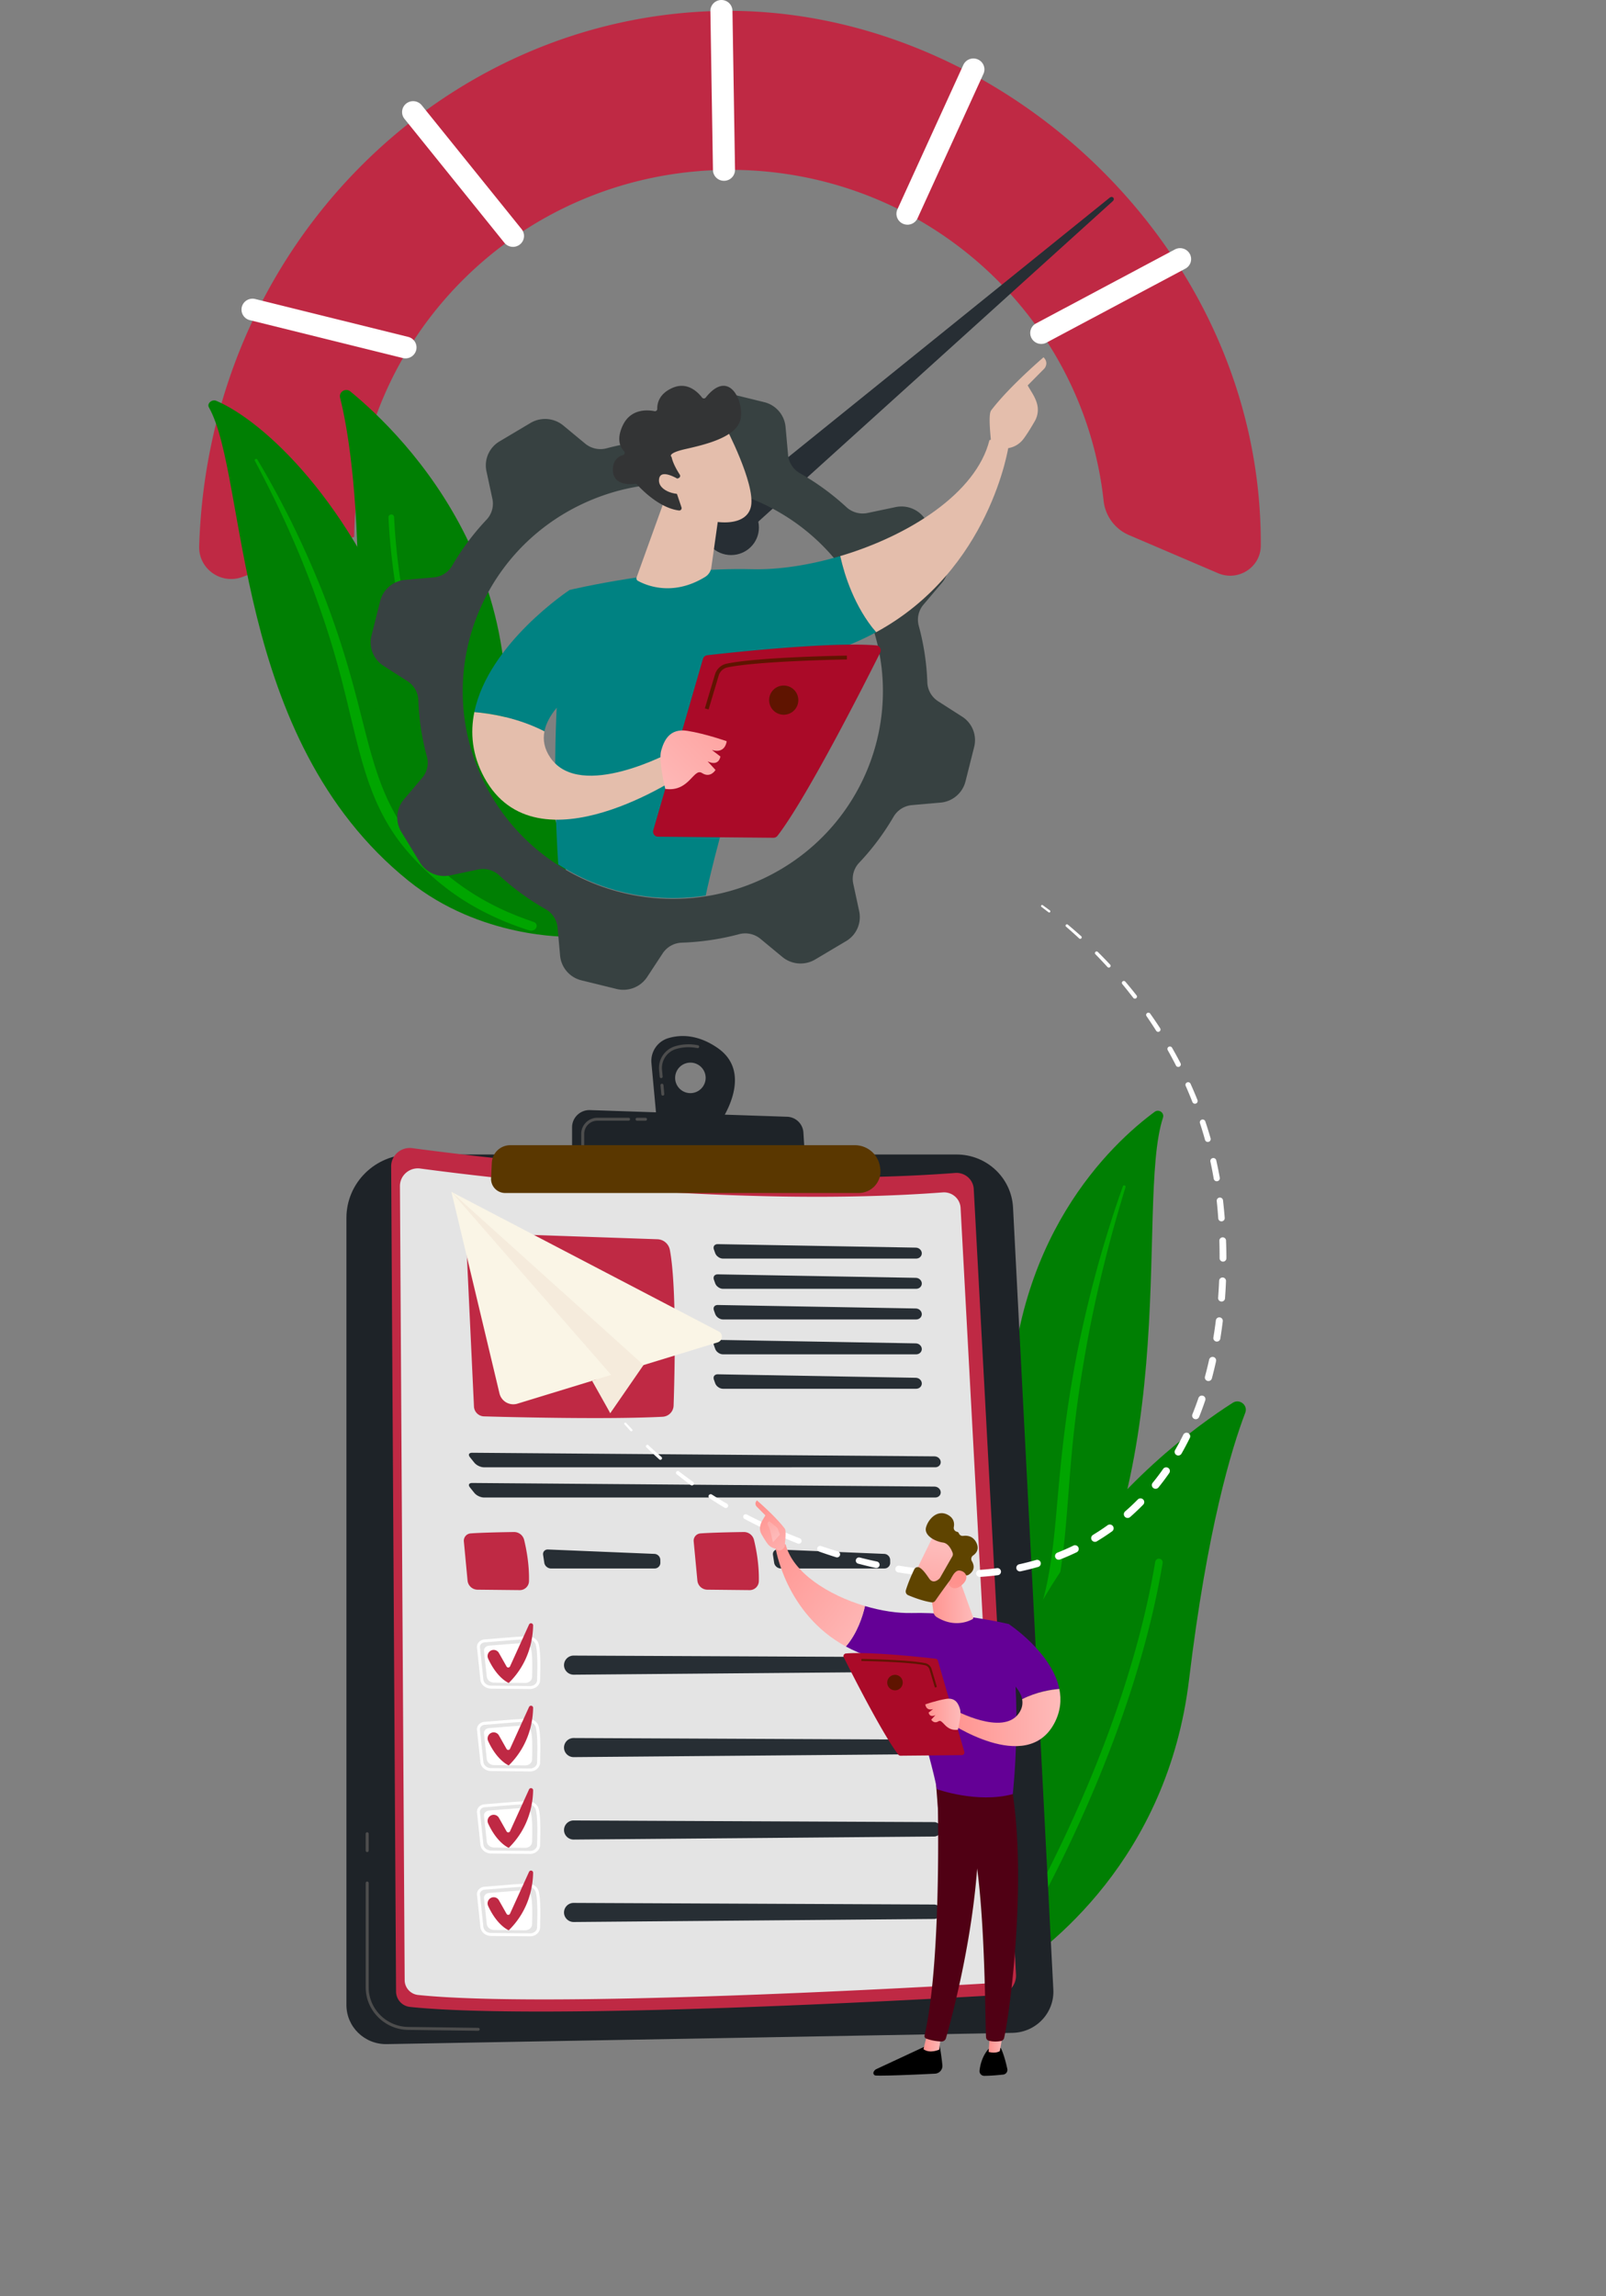 <svg xmlns="http://www.w3.org/2000/svg" xmlns:xlink="http://www.w3.org/1999/xlink" viewBox="0 0 3710 5302.68"><rect x="0" y="0" width="3710" height="5302.68" fill="#808080" stroke="none"/><defs><style>.cls-1{fill:none;}.cls-2{opacity:0.3;}.cls-3{fill:#91b3fa;}.cls-4{fill:#007f03;}.cls-5{fill:#00a500;}.cls-6{fill:#1e2328;}.cls-7{fill:#4d4d4d;}.cls-8{fill:#bf2944;}.cls-9{fill:#e4e4e4;}.cls-10{fill:#272e34;}.cls-11{fill:#fff;}.cls-12{fill:#5a3700;}.cls-13{fill:url(#linear-gradient);}.cls-14{fill:#500014;}.cls-15{fill:url(#linear-gradient-2);}.cls-16{fill:#640096;}.cls-17{fill:url(#linear-gradient-3);}.cls-18{fill:url(#linear-gradient-4);}.cls-19{fill:url(#linear-gradient-5);}.cls-20{fill:url(#linear-gradient-6);}.cls-21{fill:url(#linear-gradient-7);}.cls-22{fill:#aa0a28;}.cls-23{fill:url(#linear-gradient-8);}.cls-24{fill:#5f1400;}.cls-25{fill:url(#linear-gradient-9);}.cls-26{fill:#5f4400;}.cls-27{fill:url(#linear-gradient-10);}.cls-28{fill:#374141;}.cls-29{clip-path:url(#clip-path);}.cls-30{fill:url(#linear-gradient-11);}.cls-31{fill:url(#linear-gradient-12);}.cls-32{fill:url(#linear-gradient-13);}.cls-33{fill:url(#linear-gradient-14);}.cls-34{fill:#008282;}.cls-35{fill:#e4beac;}.cls-36{fill:#333435;}.cls-37{fill:url(#linear-gradient-15);}.cls-38{fill:#f5ebdc;}.cls-39{fill:#faf5e6;}</style><linearGradient id="linear-gradient" x1="10400.13" y1="3142.91" x2="10440.32" y2="3142.91" gradientTransform="matrix(-1, 0.01, 0.01, 1, 12543.61, -63.47)" gradientUnits="userSpaceOnUse"><stop offset="0" stop-color="#febbba"/><stop offset="1" stop-color="#ff928e"/></linearGradient><linearGradient id="linear-gradient-2" x1="10255.25" y1="3140.89" x2="10289.95" y2="3140.89" xlink:href="#linear-gradient"/><linearGradient id="linear-gradient-3" x1="2021.19" y1="2250.2" x2="1739.17" y2="2038.68" gradientTransform="matrix(1, 0, 0, 1, 0, 0)" xlink:href="#linear-gradient"/><linearGradient id="linear-gradient-4" x1="1844.5" y1="2070.38" x2="1741.93" y2="1947.3" gradientTransform="matrix(1, 0, 0, 1, 0, 0)" xlink:href="#linear-gradient"/><linearGradient id="linear-gradient-5" x1="10770.17" y1="1969.81" x2="10827.05" y2="1882.36" xlink:href="#linear-gradient"/><linearGradient id="linear-gradient-6" x1="10116.27" y1="2394.38" x2="10376.17" y2="2394.38" xlink:href="#linear-gradient"/><linearGradient id="linear-gradient-7" x1="10315.87" y1="2119.92" x2="10418.64" y2="2119.92" xlink:href="#linear-gradient"/><linearGradient id="linear-gradient-8" x1="10056.55" y1="2420.05" x2="10137.81" y2="2420.05" gradientTransform="matrix(-1, 0, 0, 1, 12275.32, 0)" xlink:href="#linear-gradient"/><linearGradient id="linear-gradient-9" x1="2084.08" y1="3239.18" x2="1951.91" y2="3414.02" gradientTransform="matrix(-0.69, -0.73, -0.73, 0.69, 5962.79, 1318.79)" xlink:href="#linear-gradient"/><linearGradient id="linear-gradient-10" x1="1891.98" y1="3379.19" x2="1997.98" y2="3270.44" gradientTransform="matrix(-0.69, -0.73, -0.73, 0.69, 5962.79, 1318.79)" xlink:href="#linear-gradient"/><clipPath id="clip-path" transform="translate(0 1538.89)"><path class="cls-1" d="M2038,57.45c0,263.84-216.54,477.72-483.66,477.72S1070.62,321.29,1070.62,57.45s228.13-739.38,493.3-771.22C3598.77-958.08,2038-206.39,2038,57.45Z"/></clipPath><linearGradient id="linear-gradient-11" x1="13925.93" y1="1506.8" x2="13074.32" y2="2433.11" gradientTransform="translate(-12022.93 -63.47) rotate(0.54)" gradientUnits="userSpaceOnUse"><stop offset="0" stop-color="#09005d"/><stop offset="1" stop-color="#1a0f91"/></linearGradient><linearGradient id="linear-gradient-12" x1="13649.16" y1="1576.78" x2="13724.82" y2="1576.78" gradientTransform="translate(-12022.93 -63.47) rotate(0.54)" xlink:href="#linear-gradient"/><linearGradient id="linear-gradient-13" x1="13732.2" y1="1333.81" x2="12886.65" y2="2253.52" xlink:href="#linear-gradient-11"/><linearGradient id="linear-gradient-14" x1="13376.45" y1="1572.97" x2="13441.77" y2="1572.97" gradientTransform="translate(-12022.93 -63.47) rotate(0.54)" xlink:href="#linear-gradient"/><linearGradient id="linear-gradient-15" x1="1508.77" y1="290.35" x2="1781.07" y2="18.04" gradientTransform="matrix(1, 0, 0, 1, 0, 0)" xlink:href="#linear-gradient"/></defs><g id="Background"><rect class="cls-1" y="1592.68" width="3710" height="3710"/></g><g id="Illustration"><g class="cls-2"><path class="cls-3" d="M1042.8,1521.1a7,7,0,0,1-14,.05c0-7.27-.36-14.66-1-22a7,7,0,0,1,14-1.19c.28,3.2.51,6.38.68,9.56C1042.65,1512,1042.78,1516.6,1042.8,1521.1ZM1030.59,1469a7,7,0,0,1-8.37-5.22c-1.63-7.15-3.59-14.31-5.82-21.28a6.9,6.9,0,0,1,4.57-8.68,7,7,0,0,1,8.78,4.51c2.35,7.34,4.41,14.88,6.13,22.41a6.74,6.74,0,0,1,.16,1.16A6.92,6.92,0,0,1,1030.59,1469Zm9.73,89.74c-1,7.62-2.42,15.3-4.11,22.84a7,7,0,0,1-8.35,5.25,6.92,6.92,0,0,1-5.32-8.24c1.61-7.16,2.92-14.45,3.9-21.69a7,7,0,0,1,13.93.54A7.11,7.11,0,0,1,1040.32,1558.7Zm-27.85-146.27a7,7,0,0,1-9.32-3.28c-3.18-6.62-6.69-13.17-10.42-19.49a6.87,6.87,0,0,1,2.53-9.46,7,7,0,0,1,9.57,2.49c3.92,6.66,7.61,13.56,11,20.53a6.59,6.59,0,0,1,.67,2.59A6.9,6.9,0,0,1,1012.47,1412.43Zm13,205.22c-2.7,7.21-5.76,14.4-9.09,21.38a7,7,0,0,1-9.31,3.32,6.89,6.89,0,0,1-3.36-9.2c3.16-6.63,6.07-13.47,8.64-20.31a7,7,0,0,1,9-4.08,6.91,6.91,0,0,1,4.55,6.12A6.67,6.67,0,0,1,1025.42,1617.65ZM997.8,1672c-4.25,6.46-8.82,12.82-13.59,18.91a7.07,7.07,0,0,1-9.83,1.23,6.85,6.85,0,0,1-1.24-9.7c4.53-5.78,8.88-11.83,12.92-18a7,7,0,0,1,9.68-2,6.86,6.86,0,0,1,2.06,9.57ZM958.85,1719c-5.57,5.4-11.44,10.63-17.44,15.54a7.08,7.08,0,0,1-9.86-.91,6.86,6.86,0,0,1,.93-9.74c5.7-4.66,11.27-9.63,16.57-14.76a7.05,7.05,0,0,1,9.9.09,6.86,6.86,0,0,1-.1,9.78Zm-48.41,37.55c-6.64,4.06-13.53,7.9-20.48,11.39a7,7,0,0,1-9.41-3,6.88,6.88,0,0,1,3.07-9.3c6.59-3.31,13.13-6.95,19.44-10.81a7,7,0,0,1,9.63,2.23,6.75,6.75,0,0,1,1,3.27A6.91,6.91,0,0,1,910.44,1756.56Zm-55.62,26.14c-7.36,2.51-14.93,4.75-22.49,6.65a7,7,0,0,1-8.51-5,6.91,6.91,0,0,1,5.06-8.4c7.19-1.8,14.37-3.92,21.37-6.31a7,7,0,0,1,8.9,4.27,7.12,7.12,0,0,1,.38,1.9A6.92,6.92,0,0,1,854.82,1782.7Z" transform="translate(0 1538.89)"/><path class="cls-3" d="M984.76,1355.27a6.86,6.86,0,0,0-1.48-3.9c-2.34-2.94-4.79-5.89-7.27-8.77a7.07,7.07,0,0,0-9.87-.77,6.86,6.86,0,0,0-.78,9.75c2.36,2.73,4.68,5.53,6.91,8.33a7,7,0,0,0,9.82,1.17A6.84,6.84,0,0,0,984.76,1355.27Z" transform="translate(0 1538.89)"/></g><g class="cls-2"><path class="cls-3" d="M966.51,1142.87a182.93,182.93,0,0,1-11,19.53,4.35,4.35,0,0,1-6,1.3,4.24,4.24,0,0,1-1.31-5.9,175.65,175.65,0,0,0,10.49-18.63,4.35,4.35,0,0,1,5.77-2,4.26,4.26,0,0,1,2.45,3.63A4.12,4.12,0,0,1,966.51,1142.87Zm-24.31,37.62a187.85,187.85,0,0,1-15.42,16.37,4.36,4.36,0,0,1-6.11-.14,4.23,4.23,0,0,1,.14-6,178,178,0,0,0,14.71-15.62,4.37,4.37,0,0,1,6.09-.58,4.23,4.23,0,0,1,.59,6Zm-32.74,30.79a187.38,187.38,0,0,1-19,12.25,4.36,4.36,0,0,1-5.9-1.6,4.24,4.24,0,0,1,1.62-5.82,177.3,177.3,0,0,0,18.07-11.68,4.35,4.35,0,0,1,6.05.88,4.18,4.18,0,0,1,.85,2.32A4.22,4.22,0,0,1,909.46,1211.28Z" transform="translate(0 1538.89)"/></g><path class="cls-4" d="M2686.61,1042.18c3.7-11.28-9.62-20.55-19.25-13.46-97.73,72-338.14,293.46-334.6,728.05,4.45,545.26-131.56,728.77-286.52,832.62,0,0,200.37-34.52,345.28-219.95C2747.3,1914.15,2620.81,1242.78,2686.61,1042.18Z" transform="translate(0 1538.89)"/><path class="cls-5" d="M2600.07,1202.62c-17.94,58.63-34.7,117.58-49.25,177.05q-22.29,89.07-39,179.3c-10.9,60.16-20.65,120.51-27.79,181.17-7.42,60.64-12.19,121.52-16.76,182.66-4.92,61.08-9.53,122.63-20.52,183.92s-29.41,122-58.6,177.74c-7.3,13.88-14.87,27.69-23.2,40.92-8.08,13.38-16.76,26.42-25.68,39.3a668.73,668.73,0,0,1-59.17,73.19c-43.07,45.87-93.19,85.22-147.09,117.23a12.07,12.07,0,0,1-16.45-4,11.76,11.76,0,0,1,3.79-16.06l0,0c12.89-8.15,25.67-16.44,38-25.26,6.26-4.32,12.3-8.9,18.43-13.36,6-4.69,12.09-9.15,17.89-14a629.15,629.15,0,0,0,66.13-61.94c41.13-44.14,75.8-94.57,103.78-147.75a591.28,591.28,0,0,0,34.84-82.95,667.9,667.9,0,0,0,22.27-87.47c11.14-59.43,16.21-120.33,21.57-181.37s11.34-122.36,19.78-183.33q6.21-45.74,14.07-91.23c2.53-15.18,5.36-30.3,8.16-45.42s6-30.18,9.13-45.24q19.11-90.29,43.8-179.21c16.77-59.16,35.12-117.87,55.73-175.77a3.23,3.23,0,0,1,4.1-2A3.19,3.19,0,0,1,2600.07,1202.62Z" transform="translate(0 1538.89)"/><path class="cls-4" d="M2271.44,3005.86c3.84,21.52,28.68,32.18,47.38,20.49,103.16-64.45,378.16-272.73,427.94-686,42-349,98.42-534.33,129.92-616.7,6.66-17.42-13.07-33.11-28.9-23C2673.12,1812.11,2132.39,2226.07,2271.44,3005.86Z" transform="translate(0 1538.89)"/><path class="cls-5" d="M2300.92,3011.13a8.37,8.37,0,0,0,1.32,1,8.7,8.7,0,0,0,11.92-2.62c2.9-4.51,291-456.32,371.62-939a8.64,8.64,0,0,0-17.05-2.78c-80.06,479.17-366.27,928.15-369.15,932.63A8.45,8.45,0,0,0,2300.92,3011.13Z" transform="translate(0 1538.89)"/><path class="cls-6" d="M800.27,1273.75c0-80.9,66.4-146.48,148.3-146.48H2209.73c69.57,0,126.94,53.85,130.48,122.49l93.09,1806c2.77,53.71-40,99-94.47,100l-1445.44,26c-51.15.92-93.12-39.79-93.12-90.32Z" transform="translate(0 1538.89)"/><path class="cls-7" d="M1104.64,3151h0l-161.74-2.07c-54.08-.69-98.08-44.71-98.08-98.13V2809.56a3.46,3.46,0,0,1,6.91,0v241.19c0,49.7,40.94,90.67,91.26,91.31l161.73,2.07a3.41,3.41,0,1,1,0,6.82Z" transform="translate(0 1538.89)"/><path class="cls-7" d="M848.23,2738.26a3.44,3.44,0,0,1-3.45-3.41v-39.06a3.46,3.46,0,0,1,6.91,0v39.06A3.44,3.44,0,0,1,848.23,2738.26Z" transform="translate(0 1538.89)"/><path class="cls-8" d="M903.59,1155.07c-.15-25.89,22.89-45.92,48.86-42.44,172.22,23.07,764.45,94.41,1254.09,57.29,22.33-1.7,41.71,15,42.9,37.1l97.61,1814c1.34,24.87-17.89,46.14-43.06,47.62-205.94,12-1054,58.57-1356.56,27.27a36,36,0,0,1-32.49-35.5Z" transform="translate(0 1538.89)"/><path class="cls-9" d="M923.88,1200.52c-.15-24.9,22-44.18,47-40.83,165.73,22.2,735.66,90.85,1206.87,55.13,21.49-1.63,40.13,14.45,41.28,35.71L2313,2996.23c1.29,23.93-17.21,44.4-41.44,45.82-198.18,11.58-1014.35,56.36-1305.47,26.24a34.67,34.67,0,0,1-31.27-34.16Z" transform="translate(0 1538.89)"/><path class="cls-8" d="M1077.3,1335.12l17.61,374.26a23.93,23.93,0,0,0,23.37,22.69c70.18,2,288.85,7.23,412.32.87a26.73,26.73,0,0,0,25.48-25.69c2.35-70.18,7.51-274.47-8.69-359.87a30.23,30.23,0,0,0-28.82-24.39l-414.79-14.33A25.46,25.46,0,0,0,1077.3,1335.12Z" transform="translate(0 1538.89)"/><path class="cls-10" d="M2116.44,1367.69c7.36,0,13.22-5.65,13-12.55s-6.39-12.66-13.76-12.79l-457.62-8.06c-7.36-.13-11.39,5.38-8.94,12.24l3.1,8.69c2.44,6.86,10.47,12.47,17.83,12.47Z" transform="translate(0 1538.89)"/><path class="cls-10" d="M1658.07,1404.06c-7.36-.13-11.39,5.38-8.94,12.24l3.1,8.69c2.44,6.86,10.47,12.48,17.83,12.48h446.38c7.36,0,13.22-5.65,13-12.56s-6.39-12.66-13.76-12.79Z" transform="translate(0 1538.89)"/><path class="cls-10" d="M1658.07,1474.85c-7.36-.13-11.39,5.38-8.94,12.24l3.1,8.69c2.44,6.86,10.47,12.47,17.83,12.47h446.38c7.36,0,13.22-5.65,13-12.55s-6.39-12.67-13.76-12.8Z" transform="translate(0 1538.89)"/><path class="cls-10" d="M1658.07,1555.41c-7.36-.13-11.39,5.38-8.94,12.24l3.1,8.69c2.44,6.86,10.47,12.47,17.83,12.47h446.38c7.36,0,13.22-5.65,13-12.55s-6.39-12.66-13.76-12.79Z" transform="translate(0 1538.89)"/><path class="cls-10" d="M1658.07,1634.9c-7.36-.13-11.39,5.37-8.94,12.23l3.1,8.7c2.44,6.85,10.47,12.47,17.83,12.47h446.38c7.36,0,13.22-5.65,13-12.56s-6.39-12.66-13.76-12.79Z" transform="translate(0 1538.89)"/><path class="cls-10" d="M2160.62,1849.61c7.36,0,13-5.65,12.54-12.55s-6.86-12.6-14.22-12.66l-1068.37-8.32c-7.37-.06-9.64,4.55-5,10.24l10.44,13c4.58,5.69,14.36,10.34,21.72,10.34Z" transform="translate(0 1538.89)"/><path class="cls-10" d="M1090.57,1885.85c-7.37,0-9.64,4.55-5,10.24l10.44,13c4.58,5.69,14.36,10.34,21.72,10.34H2160.62c7.36,0,13-5.65,12.54-12.55s-6.86-12.6-14.22-12.66Z" transform="translate(0 1538.89)"/><path class="cls-8" d="M1087.15,2002.36c25.62-1.94,73.6-2.84,100-3.21a23.9,23.9,0,0,1,23.63,18.08c5.1,20.87,12.13,57.12,11.24,95.51a21.14,21.14,0,0,1-21.45,20.56l-97.46-1a23.29,23.29,0,0,1-23-21l-8.57-90.56A16.9,16.9,0,0,1,1087.15,2002.36Z" transform="translate(0 1538.89)"/><path class="cls-10" d="M1266,2039.49c-7.35-.31-12.48,5.33-11.38,12.52l2.77,18.24c1.09,7.19,8,13.07,15.38,13.07h239.48a13.15,13.15,0,0,0,13.22-13.22l-.09-6.69a14.24,14.24,0,0,0-13.54-13.78Z" transform="translate(0 1538.89)"/><path class="cls-8" d="M1618.11,2002.36c25.62-1.94,73.6-2.84,100-3.21a23.89,23.89,0,0,1,23.63,18.08c5.1,20.87,12.13,57.12,11.25,95.51a21.15,21.15,0,0,1-21.45,20.56l-97.46-1a23.3,23.3,0,0,1-23.06-21l-8.56-90.56A16.89,16.89,0,0,1,1618.11,2002.36Z" transform="translate(0 1538.89)"/><path class="cls-10" d="M1797,2039.49c-7.36-.31-12.48,5.33-11.39,12.52l2.77,18.24c1.1,7.19,8,13.07,15.38,13.07H2043.2a13.14,13.14,0,0,0,13.22-13.22l-.08-6.69a14.25,14.25,0,0,0-13.54-13.78Z" transform="translate(0 1538.89)"/><path class="cls-11" d="M1224.66,2361.66h-.24l-89.94-.85c-12.85-.13-23.45-8.86-24.67-20.31L1101.9,2266a16.08,16.08,0,0,1,3.88-12.18,19.81,19.81,0,0,1,13.76-6.71h0c7.57-.51,18.24-1.41,29.54-2.36,23.79-2,53.39-4.49,70.05-4.7,12.08-.06,22.33,7,25.18,17.4,4.69,17.11,4.27,49.5,3.38,84C1247.4,2352.63,1237.1,2361.66,1224.66,2361.66ZM1120,2253.89a12.85,12.85,0,0,0-9,4.29,9.37,9.37,0,0,0-2.29,7.07l7.91,74.53c.85,8,8.53,14.11,17.87,14.2l89.93.86h.18c8.72,0,15.93-6.07,16.13-13.59.88-34,1.3-65.82-3.15-82.05-2-7.27-9.65-12.33-18.43-12.36-16.4.21-45.87,2.69-69.54,4.68-11.33.95-22,1.85-29.66,2.37Z" transform="translate(0 1538.89)"/><path class="cls-11" d="M1129.68,2261.58c18.9-1.28,60-5.4,79.44-5.64,8.25-.1,15.49,4.83,17.42,11.9,3.76,13.72,3.26,41.08,2.61,66.34-.2,7.56-7.23,13.6-15.82,13.52l-71.87-.69c-8.83-.08-16.17-6-17-13.78l-6.32-59.56C1117.49,2267.51,1122.68,2262.05,1129.68,2261.58Z" transform="translate(0 1538.89)"/><path class="cls-10" d="M1303.65,2312.17a22.3,22.3,0,0,0,21.79,16.43l832.11-7a16.68,16.68,0,1,0-.07-33.35l-832.13-3.75A22.12,22.12,0,0,0,1303.65,2312.17Z" transform="translate(0 1538.89)"/><path class="cls-8" d="M1133.51,2273.27h0a13.89,13.89,0,0,1,19,5.11l17.74,31.41a4.46,4.46,0,0,0,7.92-.34l44-96.75a4.92,4.92,0,0,1,9.39,2.1c-.44,29.59-8.39,85.84-56.27,132.93,0,0-26.38-10.13-47.62-56.21A14.21,14.21,0,0,1,1133.51,2273.27Z" transform="translate(0 1538.89)"/><path class="cls-11" d="M1224.66,2552h-.24l-89.94-.85c-12.85-.13-23.45-8.86-24.67-20.31l-7.91-74.53a16.08,16.08,0,0,1,3.88-12.18,19.81,19.81,0,0,1,13.76-6.71h0c7.57-.51,18.24-1.41,29.54-2.36,23.79-2,53.39-4.49,70.05-4.69h.36c11.83,0,22,7.12,24.82,17.41,4.69,17.1,4.27,49.49,3.38,84C1247.4,2543,1237.1,2552,1224.66,2552ZM1120,2444.27a12.85,12.85,0,0,0-9,4.29,9.4,9.4,0,0,0-2.29,7.08l7.91,74.53c.85,8,8.53,14.11,17.87,14.2l89.93.85h.18c8.72,0,15.93-6.07,16.13-13.59.88-34,1.3-65.82-3.15-82.05-2-7.26-9.76-12.49-18.43-12.35-16.4.2-45.87,2.68-69.54,4.67-11.33.95-22,1.85-29.66,2.37Z" transform="translate(0 1538.89)"/><path class="cls-11" d="M1129.68,2452c18.9-1.28,60-5.39,79.44-5.63,8.25-.1,15.49,4.82,17.42,11.89,3.76,13.72,3.26,41.09,2.61,66.34-.2,7.56-7.23,13.6-15.82,13.52l-71.87-.68c-8.83-.09-16.17-6-17-13.79l-6.32-59.56C1117.49,2457.89,1122.68,2452.43,1129.68,2452Z" transform="translate(0 1538.89)"/><path class="cls-10" d="M1303.65,2502.55a22.3,22.3,0,0,0,21.79,16.43l832.11-7a16.68,16.68,0,1,0-.07-33.36l-832.13-3.75A22.12,22.12,0,0,0,1303.65,2502.55Z" transform="translate(0 1538.89)"/><path class="cls-8" d="M1133.51,2463.65h0a13.9,13.9,0,0,1,19,5.11l17.74,31.41a4.46,4.46,0,0,0,7.92-.34l44-96.74a4.92,4.92,0,0,1,9.39,2.09c-.44,29.59-8.39,85.85-56.27,132.93,0,0-26.38-10.13-47.62-56.21A14.21,14.21,0,0,1,1133.51,2463.65Z" transform="translate(0 1538.89)"/><path class="cls-11" d="M1224.66,2742.42h-.24l-89.94-.85c-12.85-.12-23.45-8.85-24.67-20.31l-7.91-74.53a16.1,16.1,0,0,1,3.88-12.18,19.85,19.85,0,0,1,13.76-6.71h0c7.57-.51,18.24-1.41,29.54-2.35,23.79-2,53.39-4.49,70.05-4.7h.36c11.83,0,22,7.11,24.82,17.4,4.69,17.11,4.27,49.49,3.38,84C1247.4,2733.39,1237.1,2742.42,1224.66,2742.42ZM1120,2634.65a12.9,12.9,0,0,0-9,4.29,9.4,9.4,0,0,0-2.29,7.08l7.91,74.53c.85,8,8.53,14.11,17.87,14.2l89.93.85h.18c8.72,0,15.93-6.06,16.13-13.59.88-34,1.3-65.82-3.15-82-2-7.27-9.76-12.52-18.43-12.36-16.4.2-45.87,2.68-69.54,4.67-11.33,1-22,1.85-29.66,2.37Z" transform="translate(0 1538.89)"/><path class="cls-11" d="M1129.68,2642.34c18.9-1.27,60-5.39,79.44-5.63,8.25-.1,15.49,4.82,17.42,11.89,3.76,13.73,3.26,41.09,2.61,66.34-.2,7.57-7.23,13.6-15.82,13.52l-71.87-.68c-8.83-.08-16.17-6-17-13.79l-6.32-59.56C1117.49,2648.27,1122.68,2642.82,1129.68,2642.34Z" transform="translate(0 1538.89)"/><path class="cls-10" d="M1303.65,2692.93a22.31,22.31,0,0,0,21.79,16.44l832.11-7a16.68,16.68,0,1,0-.07-33.36l-832.13-3.75A22.13,22.13,0,0,0,1303.65,2692.93Z" transform="translate(0 1538.89)"/><path class="cls-8" d="M1133.51,2654h0a13.89,13.89,0,0,1,19,5.12l17.74,31.4a4.46,4.46,0,0,0,7.92-.33l44-96.75a4.92,4.92,0,0,1,9.39,2.09c-.44,29.6-8.39,85.85-56.27,132.93,0,0-26.38-10.12-47.62-56.2A14.22,14.22,0,0,1,1133.51,2654Z" transform="translate(0 1538.89)"/><path class="cls-11" d="M1224.66,2932.81h-.24l-89.94-.86c-12.85-.12-23.45-8.85-24.67-20.3l-7.91-74.53a16.11,16.11,0,0,1,3.88-12.19,19.8,19.8,0,0,1,13.76-6.7h0c7.57-.51,18.24-1.41,29.54-2.36,23.79-2,53.39-4.49,70.05-4.7h.36c11.83,0,22,7.11,24.82,17.4,4.69,17.11,4.27,49.49,3.38,84C1247.4,2923.77,1237.1,2932.81,1224.66,2932.81ZM1120,2825a12.9,12.9,0,0,0-9,4.29,9.41,9.41,0,0,0-2.29,7.08l7.91,74.53c.85,8,8.53,14.11,17.87,14.2l89.93.85h.18c8.72,0,15.93-6.06,16.13-13.59.88-34,1.3-65.82-3.15-82-2-7.27-9.76-12.54-18.43-12.36-16.4.21-45.87,2.68-69.54,4.67-11.33,1-22,1.86-29.66,2.37Z" transform="translate(0 1538.89)"/><path class="cls-11" d="M1129.68,2832.73c18.9-1.28,60-5.4,79.44-5.64,8.25-.1,15.49,4.83,17.42,11.89,3.76,13.73,3.26,41.09,2.61,66.34-.2,7.57-7.23,13.61-15.82,13.52l-71.87-.68c-8.83-.08-16.17-6-17-13.79l-6.32-59.56C1117.49,2838.65,1122.68,2833.2,1129.68,2832.73Z" transform="translate(0 1538.89)"/><path class="cls-10" d="M1303.65,2883.32h0a22.31,22.31,0,0,0,21.79,16.43l832.11-7a16.68,16.68,0,1,0-.07-33.36l-832.13-3.74A22.12,22.12,0,0,0,1303.65,2883.32Z" transform="translate(0 1538.89)"/><path class="cls-8" d="M1133.51,2844.41h0a13.89,13.89,0,0,1,19,5.12l17.74,31.41a4.46,4.46,0,0,0,7.92-.34l44-96.75a4.92,4.92,0,0,1,9.39,2.1c-.44,29.59-8.39,85.84-56.27,132.93,0,0-26.38-10.13-47.62-56.21A14.22,14.22,0,0,1,1133.51,2844.41Z" transform="translate(0 1538.89)"/><path class="cls-6" d="M1657.37,881c-45.56-31.31-85.17-30.69-113-22.56a55,55,0,0,0-39.51,57.76l12,129.63,143.09,12.55S1746.71,942.42,1657.37,881Zm-62.93,104.58a35.24,35.24,0,1,1,35.68-35.24A35.45,35.45,0,0,1,1594.44,985.62Z" transform="translate(0 1538.89)"/><path class="cls-7" d="M1531.13,991.34a3.43,3.43,0,0,1-3.43-3.1l-1.92-20.65a3.45,3.45,0,0,1,6.88-.62l1.91,20.65a3.42,3.42,0,0,1-3.12,3.71Zm-3.75-40.46a3.43,3.43,0,0,1-3.43-3.1l-1.46-15.67a52.46,52.46,0,0,1,37.64-55,108.23,108.23,0,0,1,52.3-2.12,3.42,3.42,0,0,1,2.69,4,3.46,3.46,0,0,1-4.08,2.65,101.49,101.49,0,0,0-49,2,45.61,45.61,0,0,0-32.71,47.86l1.45,15.67a3.41,3.41,0,0,1-3.12,3.71Z" transform="translate(0 1538.89)"/><path class="cls-6" d="M1321.54,1129.65v-65.17c0-22.5,18.88-40.52,41.65-39.75l455,15.39a39,39,0,0,1,37.76,36.35l3.8,62.62Z" transform="translate(0 1538.89)"/><path class="cls-7" d="M1491.19,1049.28h-19.57a3.41,3.41,0,1,1,0-6.82h19.57a3.41,3.41,0,1,1,0,6.82Z" transform="translate(0 1538.89)"/><path class="cls-7" d="M1346.17,1109.19a3.43,3.43,0,0,1-3.45-3.41v-26.37c0-20.37,16.78-37,37.4-37h71.94a3.41,3.41,0,1,1,0,6.82h-71.94a30.35,30.35,0,0,0-30.5,30.13v26.37A3.43,3.43,0,0,1,1346.17,1109.19Z" transform="translate(0 1538.89)"/><path class="cls-12" d="M1136.16,1146.11A42.64,42.64,0,0,1,1179,1105.8l795.61,0c28.61,0,53.06,20.33,57.94,48.17l.68,3.85c5.34,30.49-18.43,58.38-49.76,58.38H1167.2a32.61,32.61,0,0,1-32.8-34Z" transform="translate(0 1538.89)"/><path class="cls-11" d="M2405.86,555.43l16.26,12.42.05,0a2.68,2.68,0,0,0,3.72-.47,2.61,2.61,0,0,0-.48-3.68l0,0-16.58-12.17a2.48,2.48,0,0,0-3.44.5,2.41,2.41,0,0,0,.47,3.37Z" transform="translate(0 1538.89)"/><path class="cls-11" d="M2462.62,601.1q15.42,13.32,30.32,27.19a3.53,3.53,0,0,0,4.95-.15,3.43,3.43,0,0,0-.16-4.89l0,0q-15.22-13.72-31-26.82a3.16,3.16,0,0,0-4.42.37A3.07,3.07,0,0,0,2462.62,601.1Z" transform="translate(0 1538.89)"/><path class="cls-11" d="M2530.45,664.77q14.24,14.52,27.93,29.54a4.19,4.19,0,0,0,5.86.31,4.07,4.07,0,0,0,.31-5.79.08.08,0,0,1,0,0q-14-14.94-28.55-29.37a3.89,3.89,0,0,0-5.46,0A3.78,3.78,0,0,0,2530.45,664.77Z" transform="translate(0 1538.89)"/><path class="cls-11" d="M2592.63,733.75q12.95,15.64,25.27,31.76a4.82,4.82,0,0,0,6.71.92,4.69,4.69,0,0,0,.94-6.62l0,0q-12.68-16.1-25.94-31.69a4.55,4.55,0,0,0-6.35-.55A4.43,4.43,0,0,0,2592.63,733.75Z" transform="translate(0 1538.89)"/><path class="cls-11" d="M2648.54,807.7q11.49,16.69,22.31,33.82a5.47,5.47,0,0,0,7.48,1.71,5.32,5.32,0,0,0,1.74-7.39l0-.06q-11.16-17.16-23-33.86a5.19,5.19,0,0,0-7.17-1.25A5.05,5.05,0,0,0,2648.54,807.7Z" transform="translate(0 1538.89)"/><path class="cls-11" d="M2697.52,886.2q9.93,17.63,19.12,35.64a5.94,5.94,0,0,0,7.93,2.59,5.8,5.8,0,0,0,2.62-7.84l0,0q-9.45-18.15-19.65-35.9a5.78,5.78,0,0,0-7.82-2.13A5.63,5.63,0,0,0,2697.52,886.2Z" transform="translate(0 1538.89)"/><path class="cls-11" d="M2739,968.76q8.18,18.47,15.53,37.27a6.32,6.32,0,0,0,8.15,3.57,6.2,6.2,0,0,0,3.6-8.05v0q-7.62-19-16-37.64a6.16,6.16,0,0,0-8.1-3.05A6,6,0,0,0,2739,968.76Z" transform="translate(0 1538.89)"/><path class="cls-11" d="M2772,1054.86q6.27,19.17,11.68,38.6a6.7,6.7,0,0,0,8.23,4.62,6.61,6.61,0,0,0,4.68-8.13l0,0q-5.64-19.67-12.17-39.05a6.54,6.54,0,0,0-8.25-4.08A6.42,6.42,0,0,0,2772,1054.86Z" transform="translate(0 1538.89)"/><path class="cls-11" d="M2796.14,1143.75q4.28,19.7,7.68,39.55A7.1,7.1,0,0,0,2812,1189a7,7,0,0,0,5.8-8.08v-.06q-3.61-20.12-8.14-40.07a6.92,6.92,0,0,0-8.26-5.18A6.83,6.83,0,0,0,2796.14,1143.75Z" transform="translate(0 1538.89)"/><path class="cls-11" d="M2810.74,1234.55q2.12,20,3.52,40.17a7.48,7.48,0,0,0,14.93-1v-.06q-1.62-20.34-3.92-40.64a7.31,7.31,0,0,0-14.53,1.56Z" transform="translate(0 1538.89)"/><path class="cls-11" d="M2816.84,1326.51c.41,13.44.55,26.89.56,40.33a7.85,7.85,0,0,0,15.7,0h0c0-13.61-.36-27.22-.86-40.81a7.7,7.7,0,0,0-15.4.5Z" transform="translate(0 1538.89)"/><path class="cls-11" d="M2816.31,1418.66q-.84,20.14-2.39,40.24a8,8,0,0,0,15.91,1.19v0q1.52-20.37,2.32-40.78a7.93,7.93,0,0,0-15.84-.63Z" transform="translate(0 1538.89)"/><path class="cls-11" d="M2808.74,1510.44q-2.49,20-5.76,39.85a8.11,8.11,0,0,0,16,2.57v0q3.27-20.19,5.73-40.48a8.05,8.05,0,0,0-16-1.92Z" transform="translate(0 1538.89)"/><path class="cls-11" d="M2793.2,1601.1q-4.35,19.65-9.59,39.07a8.12,8.12,0,0,0,5.83,10,8.26,8.26,0,0,0,10.09-5.77v0q5.29-19.8,9.66-39.81a8.18,8.18,0,0,0-16-3.44Z" transform="translate(0 1538.89)"/><path class="cls-11" d="M2768.54,1689.62q-6.48,19-14,37.68a8.23,8.23,0,0,0,4.68,10.73,8.4,8.4,0,0,0,10.87-4.62v0q7.64-19.1,14.18-38.55a8.19,8.19,0,0,0-5.25-10.39A8.32,8.32,0,0,0,2768.54,1689.62Z" transform="translate(0 1538.89)"/><path class="cls-11" d="M2733.49,1774.44q-8.89,18-18.9,35.42a8.33,8.33,0,0,0,3.18,11.44,8.56,8.56,0,0,0,11.6-3.14v0q10.23-17.91,19.3-36.41a8.29,8.29,0,0,0-3.92-11.14A8.47,8.47,0,0,0,2733.49,1774.44Z" transform="translate(0 1538.89)"/><path class="cls-11" d="M2686.93,1853.42q-11.49,16.44-24.15,32a8.46,8.46,0,0,0,1.34,12,8.71,8.71,0,0,0,12.13-1.32l0,0q13-16.11,24.79-33.1a8.41,8.41,0,0,0-2.22-11.78A8.63,8.63,0,0,0,2686.93,1853.42Z" transform="translate(0 1538.89)"/><path class="cls-11" d="M2628.39,1924q-14.1,14.31-29.25,27.53a8.57,8.57,0,0,0-.77,12.21,8.83,8.83,0,0,0,12.36.76h0q15.61-13.7,30.13-28.52a8.52,8.52,0,0,0-.2-12.16A8.75,8.75,0,0,0,2628.39,1924Z" transform="translate(0 1538.89)"/><path class="cls-11" d="M2558.56,1983.5q-8.17,5.87-16.57,11.42c-5.57,3.74-11.32,7.21-17,10.81l-.26.17a8.57,8.57,0,0,0-2.63,11.94,8.78,8.78,0,0,0,12.06,2.62c5.87-3.69,11.81-7.26,17.59-11.09s11.51-7.72,17.16-11.74a8.65,8.65,0,0,0,2-12.18,8.9,8.9,0,0,0-12.32-2Z" transform="translate(0 1538.89)"/><path class="cls-11" d="M2479.53,2030.56q-18.14,8.81-36.93,16.24a8.45,8.45,0,0,0-4.77,11,8.58,8.58,0,0,0,11.13,4.71q19.38-7.59,38.17-16.62a8.49,8.49,0,0,0,4-11.42,8.71,8.71,0,0,0-11.57-4Z" transform="translate(0 1538.89)"/><path class="cls-11" d="M2393.48,2063.65q-19.41,5.67-39.2,10a8.3,8.3,0,1,0,3.59,16.21q20.36-4.37,40.39-10.13a8.35,8.35,0,0,0,5.76-10.38,8.49,8.49,0,0,0-10.51-5.69Z" transform="translate(0 1538.89)"/><path class="cls-11" d="M2303,2082.56q-20.1,2.64-40.36,4.05a8.12,8.12,0,1,0,1.13,16.2q20.74-1.36,41.39-4a8.2,8.2,0,1,0-2.13-16.26Z" transform="translate(0 1538.89)"/><path class="cls-11" d="M2210.45,2088.33q-20.32-.06-40.63-1.19a7.95,7.95,0,1,0-.93,15.87q20.71,1.22,41.48,1.36a8,8,0,1,0,.11-16Z" transform="translate(0 1538.89)"/><path class="cls-11" d="M2117.71,2082.62q-20.22-2.37-40.32-5.65a7.87,7.87,0,0,0-9,6.41,7.77,7.77,0,0,0,6.46,8.93q20.43,3.39,41,5.9a7.85,7.85,0,1,0,1.94-15.58Z" transform="translate(0 1538.89)"/><path class="cls-11" d="M2025.91,2067.32q-19.94-4.25-39.7-9.26a7.41,7.41,0,0,0-9,5.27,7.3,7.3,0,0,0,5.25,8.88q20,5.29,40.15,9.85a7.64,7.64,0,0,0,9.14-5.69,7.54,7.54,0,0,0-5.75-9Z" transform="translate(0 1538.89)"/><path class="cls-11" d="M1935.7,2044q-19.53-5.91-38.84-12.47a6.9,6.9,0,0,0-8.74,4.21,6.78,6.78,0,0,0,4.19,8.6q19.45,6.85,39.15,13.06a7.12,7.12,0,0,0,8.93-4.56,7,7,0,0,0-4.62-8.82Z" transform="translate(0 1538.89)"/><path class="cls-11" d="M1847.56,2013.63q-19-7.35-37.81-15.32a6.36,6.36,0,0,0-8.33,3.28,6.24,6.24,0,0,0,3.26,8.2q18.87,8.25,38,15.91a6.61,6.61,0,0,0,8.56-3.58,6.47,6.47,0,0,0-3.62-8.46Z" transform="translate(0 1538.89)"/><path class="cls-11" d="M1761.9,1976.84q-18.44-8.73-36.58-18.07a5.84,5.84,0,0,0-7.83,2.45,5.72,5.72,0,0,0,2.43,7.71c12.11,6.37,24.35,12.63,36.69,18.64a6.08,6.08,0,0,0,8.09-2.7,5.93,5.93,0,0,0-2.74-8Z" transform="translate(0 1538.89)"/><path class="cls-11" d="M1679.35,1933.72q-17.64-10.18-34.82-21.11a5.09,5.09,0,0,0-7,1.5A5,5,0,0,0,1639,1921q17.16,11.34,34.8,22a5.48,5.48,0,0,0,7.47-1.79,5.34,5.34,0,0,0-1.81-7.38Z" transform="translate(0 1538.89)"/><path class="cls-11" d="M1601.11,1883.36q-16.58-11.82-32.66-24.31a4.25,4.25,0,0,0-5.93.7,4.14,4.14,0,0,0,.65,5.8q16,12.89,32.5,25.12a4.63,4.63,0,0,0,6.42-.91,4.5,4.5,0,0,0-.92-6.35Z" transform="translate(0 1538.89)"/><path class="cls-11" d="M1528,1825.86c-10.27-8.86-20.33-18-30.27-27.21a3.38,3.38,0,0,0-4.73.14,3.28,3.28,0,0,0,.08,4.62c9.75,9.55,19.77,18.84,29.94,28a3.78,3.78,0,0,0,5.29-.25,3.67,3.67,0,0,0-.25-5.23Z" transform="translate(0 1538.89)"/><path class="cls-11" d="M1460.3,1762l-14.08-14.8,0,0a2.48,2.48,0,0,0-3.48-.11,2.42,2.42,0,0,0-.14,3.4l13.78,15.2a2.73,2.73,0,0,0,3.82.21,2.67,2.67,0,0,0,.22-3.79l0,0Z" transform="translate(0 1538.89)"/><path d="M2169.51,3178.39s4.94,26.16,7.48,52.08a18,18,0,0,1-17.12,19.53c-35,1.77-109.76,5.27-136.62,4.34a5.82,5.82,0,0,1-5.26-7.91,13.11,13.11,0,0,1,6.68-7.08l123-57.27Z" transform="translate(0 1538.89)"/><path class="cls-13" d="M2173.2,3163l-3.47,31.39s-21.55,10.15-36.44-.92l8.63-35Z" transform="translate(0 1538.89)"/><path class="cls-14" d="M2164.67,2573.62c1.71,8.17,12.68,408.44-28.91,588.25a6.07,6.07,0,0,0,3.68,7.05,108.49,108.49,0,0,0,35.36,6.75,10.61,10.61,0,0,0,10.46-7.62c12-41.75,69.31-250.85,75.13-450.15,6.5-222.69-.08-7.58-.08-7.58l-6.4-137.56Z" transform="translate(0 1538.89)"/><path d="M2311.81,3190.72s7.59,13.16,15.15,48.25a10.92,10.92,0,0,1-9.59,13.15c-11.54,1.23-29.31,2.84-43.55,2.88a10.93,10.93,0,0,1-11-12c1.46-12.84,6.17-33.95,21.19-50.5Z" transform="translate(0 1538.89)"/><path class="cls-15" d="M2318,3150.34l-8.34,47.49s-8.64,6.47-25.89,2l3.7-51Z" transform="translate(0 1538.89)"/><path class="cls-14" d="M2336.28,2584.29c37.47,210.89-2.65,522.12-16.6,583.1a9.55,9.55,0,0,1-7.69,7.27c-6.48,1.13-17.16,2.09-27.73-.83a8.71,8.71,0,0,1-6.4-7.95c-2.43-49.16-1.83-351.14-36-470.16a27.09,27.09,0,0,0-10.73-14.85l-64.52-44.4-5.62-72.69Z" transform="translate(0 1538.89)"/><path class="cls-16" d="M2106.62,2186.2c106.17-2.74,223.63,25.43,223.63,25.43,33.41,182.13,9.33,392.79,9.33,392.79-82,22.07-175.08-11.37-175.08-11.37-14.4-76.12-80.22-290.11-80.22-290.11-52-5.87-94.83-20.26-130.22-39.47,26.55-31,38.83-70.22,44.11-93.4C2035.82,2181.24,2073.87,2187,2106.62,2186.2Z" transform="translate(0 1538.89)"/><path class="cls-17" d="M1791.46,2034.66c10.31-12.54,23.57-6.78,23.57-6.78,16.26,65,98.71,117.15,183.14,142.19-5.28,23.18-17.56,62.41-44.11,93.4C1813.61,2187.2,1791.46,2034.66,1791.46,2034.66Z" transform="translate(0 1538.89)"/><path class="cls-18" d="M1794,2037.8c-1,3.44,11.64,8.54,18.94-5.54.2-6.73,4.06-35.55-.06-41-21.93-28.94-64.25-65.09-64.25-65.09-7,7-1.12,13.72-1.12,13.72l20.57,20.75c-4.19,7.64-9.32,14.11-11.67,23.32a27.94,27.94,0,0,0,3,20.72c3.63,6.32,8.59,14.54,13.26,21C1781.58,2037.83,1794,2037.8,1794,2037.8Z" transform="translate(0 1538.89)"/><path class="cls-19" d="M1777.13,1974.17l18.7,15.36,6,15.41-16.37,18.28s-5.86-30.63-10-37.24S1773.3,1976.15,1777.13,1974.17Z" transform="translate(0 1538.89)"/><path class="cls-16" d="M2290.5,2313.58l39.75-101.95s99.83,65.63,116.95,149.88c-18.72,1.54-52.78,6.67-86,23.64C2353.48,2345.36,2290.5,2313.58,2290.5,2313.58Z" transform="translate(0 1538.89)"/><path class="cls-20" d="M2204.74,2410s112,61.11,149,7.68c7.69-11.1,9.45-22.07,7.43-32.49,33.22-17,67.28-22.1,86-23.64,5.17,25.39,2.83,52.48-12,80-64.67,119.54-244.89-4.26-244.89-4.26Z" transform="translate(0 1538.89)"/><path class="cls-21" d="M2213.36,2100l34.72,96.2a3.45,3.45,0,0,1-1.56,4.2c-9.16,5.12-42.21,20-82.44-4.7a16.32,16.32,0,0,1-7.74-11.62l-11.75-83.43Z" transform="translate(0 1538.89)"/><path class="cls-22" d="M2227.62,2506.54l-61-210.38a6.17,6.17,0,0,0-5.25-4.41c-11.05-1.28-43.07-4.85-80-7.94-44.53-3.72-96.25-6.74-127.15-4.17a6.15,6.15,0,0,0-5.1,8.86c17.58,35.11,89.86,178,126.06,224.75a6.29,6.29,0,0,0,5,2.44l141.51-1.3A6.17,6.17,0,0,0,2227.62,2506.54Z" transform="translate(0 1538.89)"/><path class="cls-23" d="M2212.89,2455.71s8.49-34.5,5.07-46.74-10.07-28-32.2-24.49-48.24,12.71-48.24,12.71,1.31,15.94,18.14,10.8l-10.44,8s1.49,12.77,15.7,5.95l-9.7,10.57s6.1,10.49,16.56,3.76S2183.24,2459.87,2212.89,2455.71Z" transform="translate(0 1538.89)"/><path class="cls-24" d="M2085.4,2346.61a17.9,17.9,0,1,1-17.9-17.68A17.78,17.78,0,0,1,2085.4,2346.61Z" transform="translate(0 1538.89)"/><path class="cls-24" d="M2159.73,2358.27l-12.42-41.61a14.36,14.36,0,0,0-10.85-10c-38.92-8-145.45-9.72-146.52-9.74l.07-4.7c4.39.07,108.06,1.73,147.42,9.84a19.1,19.1,0,0,1,14.45,13.28l12.42,41.61Z" transform="translate(0 1538.89)"/><path class="cls-25" d="M2159.07,2002.05c-1.21,1.2-51.12,103.9-51.12,103.9l56.56,28.61,61.11-90S2179.35,1982.05,2159.07,2002.05Z" transform="translate(0 1538.89)"/><path class="cls-26" d="M2200.59,2047.08a9.86,9.86,0,0,1-.68,8.3l-28.21,49.28a9,9,0,0,1-1.55,2c-3.36,3.28-14.85,12.81-23.73-.17-7.57-11.05-14.68-21.1-22.29-25.25a8.83,8.83,0,0,0-12.17,4.2c-4.65,9.65-13.65,29.33-19.31,48a9.54,9.54,0,0,0,5.23,11.54c11.45,4.87,34.09,13.66,54.18,16.57a8.87,8.87,0,0,0,8.53-3.8c8.64-12.41,33-47.08,41.32-55.76,7.72-8.06,22-5,28.4-3.09a8.74,8.74,0,0,0,7.21-1c6.51-4.11,17.89-14.36,7.48-31.7a9.73,9.73,0,0,1,2.8-12.85c7.27-5,15.17-14.43,7.64-29.68-7.61-15.43-21.21-16.82-30.47-15.63a9.3,9.3,0,0,1-9.83-5.73,6,6,0,0,0-4.66-3.84,9.17,9.17,0,0,1-7.09-10.78c1.64-8.73.41-20.08-12.9-27.75-24.41-14.06-45.79,8.85-51.22,28.2s21.85,33,39,35.29C2190.9,2025.12,2197.81,2039.54,2200.59,2047.08Z" transform="translate(0 1538.89)"/><path class="cls-27" d="M2191.31,2120.1s10.85-33.28,24.74-32.06,24.83,15.73,7.61,32C2202.25,2140.35,2191.31,2120.1,2191.31,2120.1Z" transform="translate(0 1538.89)"/><path class="cls-8" d="M818.18-299.1c5.22-462.79,382.87-840,854.3-847.43,452.35-7.13,829.42,328.74,877,764.45a97.52,97.52,0,0,0,58.82,79l205.43,87.9c46.42,19.86,98.53-13.47,98.8-63.43,3.77-690.47-605-1245.18-1246-1235.07C1026-1503.62,481.45-973.21,460.12-277.27c-1.59,51.64,49.81,88.71,99,71.08Z" transform="translate(0 1538.89)"/><path class="cls-11" d="M1672.47-1121.36a25.33,25.33,0,0,1-25.48-24.77l-5.93-367.19a25.31,25.31,0,0,1,25.08-25.57,25.42,25.42,0,0,1,25.89,24.77l5.93,367.19a25.31,25.31,0,0,1-25.08,25.57Z" transform="translate(0 1538.89)"/><path class="cls-11" d="M2096.35-1020a25.73,25.73,0,0,1-10.46-2.23,25,25,0,0,1-12.76-33.3l152.22-333.45a25.63,25.63,0,0,1,33.71-12.6,25,25,0,0,1,12.76,33.3L2119.6-1034.8A25.51,25.51,0,0,1,2096.35-1020Z" transform="translate(0 1538.89)"/><path class="cls-11" d="M2405.44-744.62A25.51,25.51,0,0,1,2383-757.85,25,25,0,0,1,2393.32-792L2714-962.77a25.65,25.65,0,0,1,34.53,10.21,25,25,0,0,1-10.33,34.11L2417.52-747.64A25.63,25.63,0,0,1,2405.44-744.62Z" transform="translate(0 1538.89)"/><path class="cls-11" d="M1185.09-968.8a25.57,25.57,0,0,1-20-9.49L934.4-1264.39a25,25,0,0,1,4.06-35.38,25.72,25.72,0,0,1,35.82,4L1205-1009.66a25,25,0,0,1-4.06,35.38A25.58,25.58,0,0,1,1185.09-968.8Z" transform="translate(0 1538.89)"/><path class="cls-11" d="M936.73-711.27a26.13,26.13,0,0,1-6.22-.76L577.15-799.52a25.16,25.16,0,0,1-18.53-30.54,25.52,25.52,0,0,1,30.92-18.3l353.37,87.49a25.15,25.15,0,0,1,18.53,30.54A25.46,25.46,0,0,1,936.73-711.27Z" transform="translate(0 1538.89)"/><path class="cls-10" d="M1645.12-341.33l918.4-741.06c6.71-5.12,13.27,2.46,7,8.11L1713-299.18Z" transform="translate(0 1538.89)"/><ellipse class="cls-10" cx="1688.86" cy="1218.33" rx="64.31" ry="63.52"/><path class="cls-4" d="M482.61-598.12c-5.1-9.08,6.91-19.42,17.34-15,105.9,45,313.44,230.46,442.68,587.31,112.61,310.91,379.57,97.46,370.61,650.05,0,0-202.75,5.38-369.77-129.16C533.38,164.77,573.25-436.62,482.61-598.12Z" transform="translate(0 1538.89)"/><path class="cls-5" d="M588.67-474.9c25.22,47.43,49.3,95.35,71.27,144.1Q693.33-257.87,721.37-183c18.43,50,35.76,100.33,50.54,151.41,15.05,51,27.52,102.69,39.82,154.63,12.63,51.83,25,104.13,43.69,155.07S900,378.24,936,421.18c9,10.7,18.24,21.28,28.16,31.23,9.71,10.13,20,19.86,30.42,29.4a580.49,580.49,0,0,0,67.88,52.76c48.47,32,103.09,57.16,160.52,75.32,6,1.91,13.1-.94,15.77-6.38s0-11.17-5.8-13.19h0c-13.79-4.77-27.5-9.68-40.85-15.12-6.74-2.63-13.31-5.52-19.94-8.29-6.49-3-13.13-5.78-19.49-9A580.51,580.51,0,0,1,957.79,406.87a465.89,465.89,0,0,1-45-65.45,510.53,510.53,0,0,1-33.17-71.55c-18.58-49.32-31.34-101-44.4-152.68S808.4,13.63,792.3-37.49q-12-38.37-25.53-76.24c-4.43-12.64-9.15-25.19-13.85-37.75s-9.75-25-14.79-37.42Q707.74-263.43,672-335.82c-24.12-48.09-49.75-95.52-77.52-141.85a3.29,3.29,0,0,0-4.3-1A2.79,2.79,0,0,0,588.67-474.9Z" transform="translate(0 1538.89)"/><path class="cls-4" d="M1123.75,391.63c-4.8,15.76-24.33,21.56-37.27,11.19-71.4-57.2-258.48-237-258.77-550.45-.25-264.73-25.86-408.25-42.05-472.6-3.43-13.61,12.73-23.63,23.67-14.69C930-536.28,1297.45-179.51,1123.75,391.63Z" transform="translate(0 1538.89)"/><path class="cls-5" d="M1101.23,393a6.4,6.4,0,0,1-1.08.64,6.54,6.54,0,0,1-8.68-3C1089.7,387,914.62,24,897.44-344.11a6.45,6.45,0,0,1,6.2-6.71,6.47,6.47,0,0,1,6.8,6.12c17,365.38,191,726.16,192.75,729.76A6.4,6.4,0,0,1,1101.23,393Z" transform="translate(0 1538.89)"/><path class="cls-28" d="M927.08,382.24l43,70.56a65.79,65.79,0,0,0,69.73,29.9l64.75-13.61a55.19,55.19,0,0,1,48.71,13.56,583.68,583.68,0,0,0,107.27,78.21A54.06,54.06,0,0,1,1288,602.92l5.86,65.19a64.92,64.92,0,0,0,49.42,57L1424.23,745a65.85,65.85,0,0,0,70.71-27.55l36.07-54.9a54.93,54.93,0,0,1,44.23-24.45,591.54,591.54,0,0,0,131.86-19.51,55.26,55.26,0,0,1,49.47,10.54l50.77,42a66.11,66.11,0,0,0,75.78,5.82l71.44-42.47a64.34,64.34,0,0,0,30.27-68.86l-13.78-64a53.62,53.62,0,0,1,13.73-48.12A577.73,577.73,0,0,0,2064,347.59a54.84,54.84,0,0,1,42.58-27.16l66-5.78a65.23,65.23,0,0,0,57.75-48.81l20.12-79.93a64.32,64.32,0,0,0-27.9-69.84l-55.59-35.63a54,54,0,0,1-24.75-43.69,571.23,571.23,0,0,0-19.75-130.23,53.56,53.56,0,0,1,10.67-48.87l42.5-50.14a64,64,0,0,0,5.89-74.85l-43-70.56a65.79,65.79,0,0,0-69.72-29.9L2004-354.19a55.21,55.21,0,0,1-48.72-13.56A584.14,584.14,0,0,0,1848-446,54.08,54.08,0,0,1,1820.54-488l-5.85-65.19a64.91,64.91,0,0,0-49.42-57l-80.93-19.87a65.84,65.84,0,0,0-70.7,27.55l-36.08,54.91a55,55,0,0,1-44.23,24.44,591.54,591.54,0,0,0-131.86,19.51A55.26,55.26,0,0,1,1352-514.25l-50.76-42a66.12,66.12,0,0,0-75.79-5.82L1154-519.57a64.34,64.34,0,0,0-30.27,68.86l13.78,64a53.61,53.61,0,0,1-13.73,48.12,578.43,578.43,0,0,0-79.19,106A54.81,54.81,0,0,1,1002-205.53l-66,5.78a65.24,65.24,0,0,0-57.75,48.82L858.15-71a64.3,64.3,0,0,0,27.9,69.83l55.59,35.63a54,54,0,0,1,24.75,43.69,571.23,571.23,0,0,0,19.75,130.23,53.56,53.56,0,0,1-10.67,48.87L933,307.39A64,64,0,0,0,927.08,382.24ZM1115.43,262c-114.35-239.39-10.57-525,231.8-638s531.56-10.44,645.91,229,10.57,525-231.8,638S1229.79,501.35,1115.43,262Z" transform="translate(0 1538.89)"/><g class="cls-29"><path class="cls-30" d="M1618.47,1643.25s-9.3,49.24-14.09,98c-1.88,19.07,12.86,35.78,32.23,36.76,65.81,3.33,206.6,9.92,257.16,8.17a11,11,0,0,0,9.89-14.91A24.59,24.59,0,0,0,1891.1,1758l-231.61-107.8Z" transform="translate(0 1538.89)"/><path class="cls-31" d="M1611.52,1614.19l6.52,59.08s40.57,19.12,68.61-1.72l-16.24-65.92Z" transform="translate(0 1538.89)"/><path class="cls-32" d="M1350.62,1666.46s-14.29,24.77-28.52,90.82a20.57,20.57,0,0,0,18.05,24.76c21.72,2.31,55.16,5.34,82,5.41,12.36,0,22.11-10.5,20.74-22.63-2.74-24.19-11.61-63.91-39.89-95.06Z" transform="translate(0 1538.89)"/><path class="cls-33" d="M1339,1590.45l15.7,89.39s16.26,12.18,48.74,3.77l-7-96.09Z" transform="translate(0 1538.89)"/><path class="cls-34" d="M1736.84-224.35c-199.85-5.15-420.93,47.87-420.93,47.87-62.9,342.82-17.56,739.34-17.56,739.34,154.36,41.54,329.54-21.4,329.54-21.4,27.1-143.28,151-546.07,151-546.07,97.77-11.06,178.49-38.13,245.1-74.3-50-58.33-73.09-132.18-83-175.8C1870.1-233.68,1798.48-222.77,1736.84-224.35Z" transform="translate(0 1538.89)"/><path class="cls-35" d="M2330.06-509.59c-19.4-23.61-44.36-12.76-44.36-12.76-30.6,122.44-185.79,220.5-344.71,267.64,9.92,43.62,33,117.47,83,175.8C2288.38-222.47,2330.06-509.59,2330.06-509.59Z" transform="translate(0 1538.89)"/><path class="cls-35" d="M2325.24-503.68c2,6.47-21.89,16.07-35.65-10.44-.36-12.65-7.63-66.9.12-77.13,41.28-54.48,120.94-122.52,120.94-122.52,13.22,13.14,2.1,25.82,2.1,25.82l-38.7,39.07c7.87,14.38,17.54,26.55,21.95,43.9a52.46,52.46,0,0,1-5.73,39c-6.84,11.91-16.17,27.38-25,39.48C2348.66-503.63,2325.24-503.68,2325.24-503.68Z" transform="translate(0 1538.89)"/><path class="cls-35" d="M2357-623.45l-35.21,28.91-11.24,29,30.81,34.41s11-57.67,18.92-70.1S2364.25-619.73,2357-623.45Z" transform="translate(0 1538.89)"/><path class="cls-34" d="M1390.73,15.41l-74.82-191.89S1128-52.94,1095.76,105.63c35.25,2.9,99.36,12.57,161.89,44.49C1272.18,75.24,1390.73,15.41,1390.73,15.41Z" transform="translate(0 1538.89)"/><path class="cls-35" d="M1552.15,196.83s-210.75,115-280.51,14.45c-14.49-20.88-17.8-41.53-14-61.16-62.53-31.92-126.64-41.59-161.89-44.49-9.72,47.8-5.32,98.79,22.68,150.53,121.73,225,461-8,461-8Z" transform="translate(0 1538.89)"/><path class="cls-35" d="M1535.92-386.54l-65.35,181.06a6.53,6.53,0,0,0,2.94,7.92c17.25,9.63,79.44,37.58,155.17-8.85a30.78,30.78,0,0,0,14.58-21.87l22.12-157Z" transform="translate(0 1538.89)"/><path class="cls-35" d="M1675.93-553.46s68.59,130.5,59.13,182.87-96,47.79-171.15,4.47l-51.46-140.7Z" transform="translate(0 1538.89)"/><path class="cls-36" d="M1567.92-434.94a5.33,5.33,0,0,0,2.44-7.81c-5.52-8.5-15.84-25.82-19-40.93,0,0-12.48-8.06,32.13-18.16s111.15-25.81,125.46-63.1c13.95-36.36-20.9-128.44-78.62-55.88a5.46,5.46,0,0,1-8.59,0c-9.23-12.1-33.56-37.28-67.83-22.48-32.06,13.85-35.88,36.93-35.56,48.58a5.36,5.36,0,0,1-6.43,5.39c-16.12-3.2-54.83-6.17-73.29,32.91-15.2,32.19-5.7,50.58,3,59.61a5.31,5.31,0,0,1-2.4,8.84c-10.64,3.11-24.42,11.86-23.29,36.43,1.57,33.95,40,31.33,51,29.88a5.47,5.47,0,0,1,4.79,1.73c9.28,10.34,51.12,54.26,96.8,59.94a5.42,5.42,0,0,0,5.81-7.08l-19.25-57a5.36,5.36,0,0,1,3-6.64Z" transform="translate(0 1538.89)"/><path class="cls-35" d="M1575.79-426.8s-49.4-34.16-53.3-5.82,44.38,41.53,68.46,31.17Z" transform="translate(0 1538.89)"/><path class="cls-22" d="M1509.08,378.63l114.8-396a11.65,11.65,0,0,1,9.89-8.31c20.8-2.4,81.07-9.13,150.66-14.94,83.82-7,181.17-12.68,239.34-7.85a11.58,11.58,0,0,1,9.59,16.67c-33.08,66.1-169.15,335-237.28,423.06a11.83,11.83,0,0,1-9.47,4.59l-266.36-2.45A11.6,11.6,0,0,1,1509.08,378.63Z" transform="translate(0 1538.89)"/><path class="cls-37" d="M1536.81,283s-16-64.95-9.54-88,19-52.67,60.61-46.09,90.81,23.92,90.81,23.92-2.48,30-34.15,20.33l19.64,15s-2.81,24-29.55,11.19l18.26,19.9s-11.49,19.74-31.17,7.08S1592.62,290.78,1536.81,283Z" transform="translate(0 1538.89)"/><path class="cls-24" d="M1776.78,77.59a33.7,33.7,0,1,0,33.7-33.29A33.5,33.5,0,0,0,1776.78,77.59Z" transform="translate(0 1538.89)"/><path class="cls-24" d="M1636.87,99.53l23.37-78.31a27.06,27.06,0,0,1,20.43-18.85c73.26-15.1,273.78-18.3,275.8-18.33l-.13-8.85c-8.27.13-203.4,3.25-277.5,18.52a36,36,0,0,0-27.19,25L1628.27,97Z" transform="translate(0 1538.89)"/></g><polygon class="cls-38" points="1486.61 3152.35 1409.78 3263.58 1369.32 3165.15 1486.61 3152.35"/><path class="cls-39" d="M1042.8,1213.58l111,465.28a32.78,32.78,0,0,0,15.66,21,33.13,33.13,0,0,0,26.12,2.79l462.18-141.46a14,14,0,0,0,9.77-11.8,13.25,13.25,0,0,0-7-13.3Z" transform="translate(0 1538.89)"/><polygon class="cls-38" points="1486.56 3152.34 1042.8 2752.47 1412.04 3175.4 1392.01 3207.13 1486.56 3152.34"/><polygon class="cls-38" points="1367.76 3188.74 1409.78 3263.58 1412.04 3175.4 1367.76 3188.74"/></g></svg>